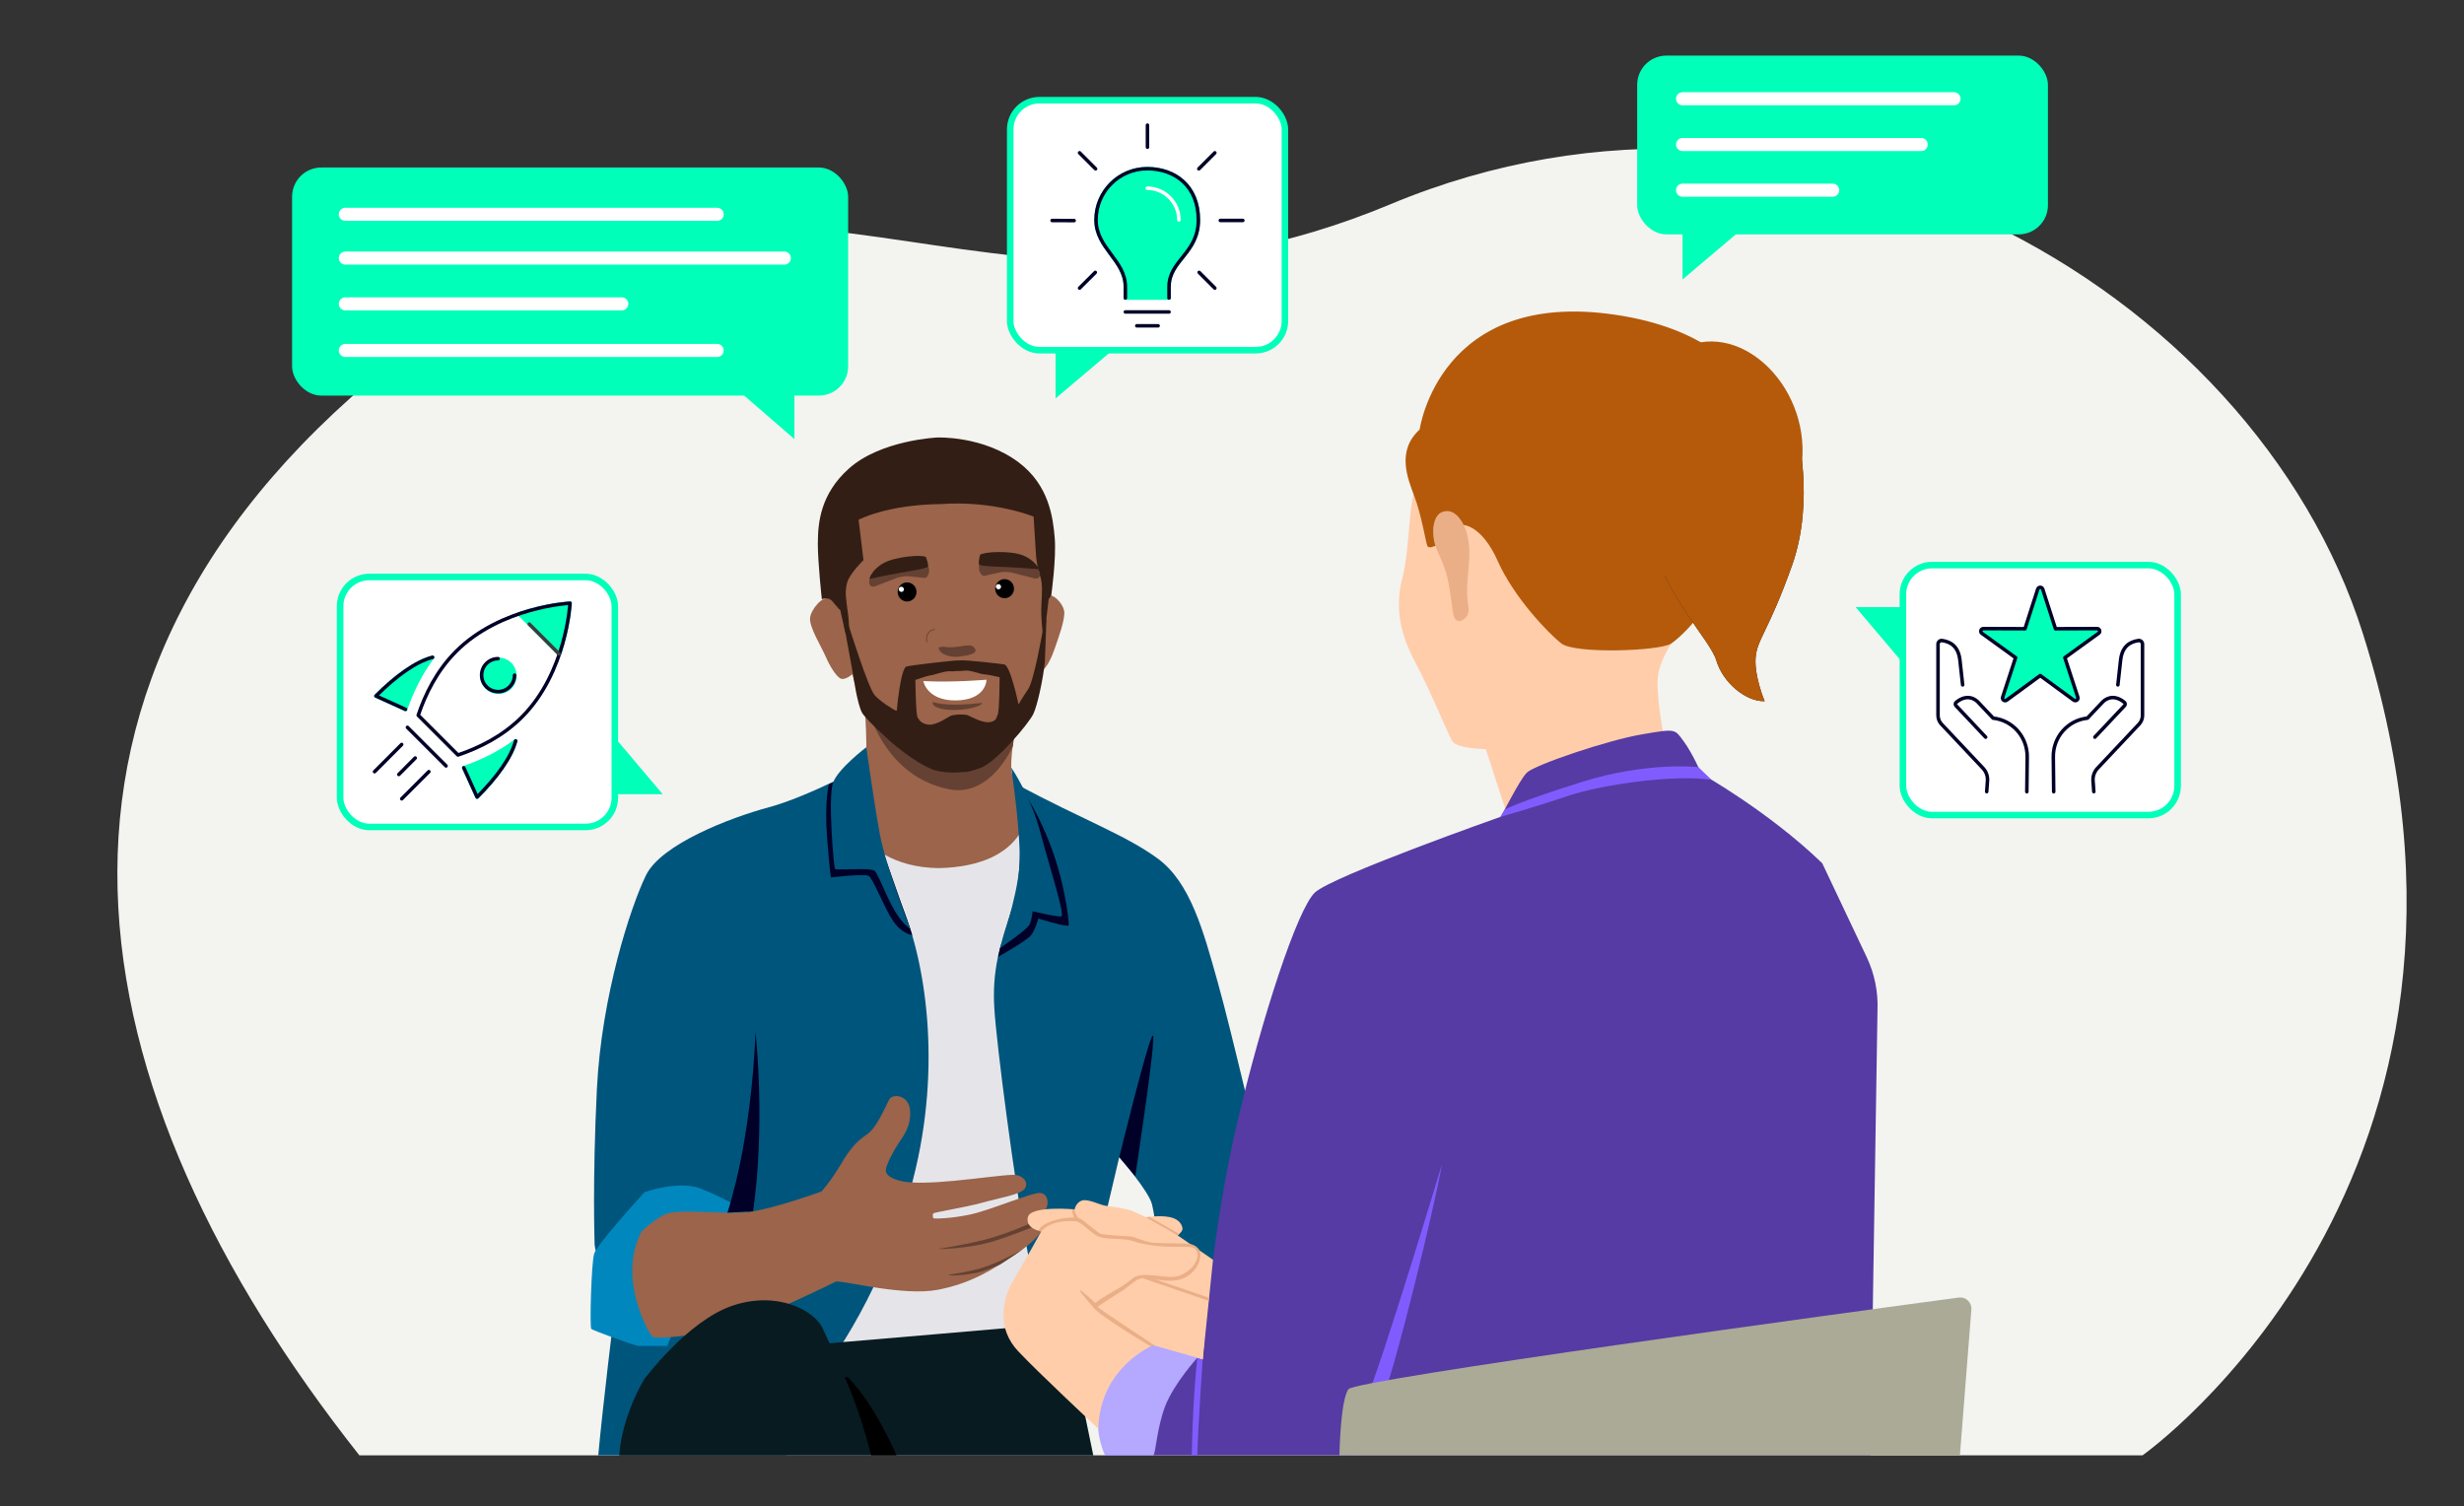 <?xml version="1.0" encoding="UTF-8"?>
<svg xmlns="http://www.w3.org/2000/svg" id="Layer_1" version="1.1" viewBox="0 0 3770.1 2304.8" width="3770.1" height="2304.8" x="0" y="0">
  <rect x="0" y="0" width="3770.1" height="2304.8" fill="#333333" stroke="none"/>
  <!-- Generator: Adobe Illustrator 29.9.0, SVG Export Plug-In . SVG Version: 2.1.1 Build 36)  -->
  <defs>
    <style>
      .st0 {
        fill: #aaaa96;
      }

      .st1 {
        fill: #ffcdaa;
      }

      .st2, .st3, .st4, .st5, .st6, .st7, .st8 {
        stroke-width: 5.4px;
      }

      .st2, .st3, .st4, .st9, .st6, .st7, .st8 {
        stroke-linecap: round;
        stroke-linejoin: round;
      }

      .st2, .st3, .st9, .st10, .st8 {
        fill: none;
      }

      .st2, .st4 {
        stroke: #000028;
      }

      .st3, .st5, .st9, .st6 {
        stroke: #fff;
      }

      .st4, .st11, .st7 {
        fill: #00ffb9;
      }

      .st12 {
        fill: #553ba3;
      }

      .st13 {
        stroke-width: 10px;
      }

      .st13, .st14, .st5, .st6 {
        fill: #fff;
      }

      .st13, .st5 {
        stroke-miterlimit: 10;
      }

      .st13, .st7 {
        stroke: #00ffb9;
      }

      .st15 {
        fill: #321e14;
      }

      .st16 {
        fill: #b45a0a;
      }

      .st17 {
        fill: #e5e5e9;
      }

      .st18 {
        fill: #ebaf87;
      }

      .st9 {
        stroke-width: 20px;
      }

      .st19 {
        fill: #081b21;
      }

      .st20 {
        fill: #000028;
      }

      .st21 {
        fill: #00557c;
      }

      .st10 {
        stroke: #644132;
        stroke-width: 1.2px;
      }

      .st22 {
        fill: #805cff;
      }

      .st23 {
        fill: #f3f3f0;
      }

      .st24 {
        fill-rule: evenodd;
      }

      .st24, .st25, .st26 {
        fill: #644132;
      }

      .st27 {
        fill: #3a231c;
      }

      .st28 {
        fill: #0087be;
      }

      .st8 {
        stroke: #3c3c3b;
      }

      .st26 {
        display: none;
      }

      .st29 {
        fill: #b4a8ff;
      }

      .st30 {
        fill: #9b644b;
      }
    </style>
  </defs>
  <path class="st23" d="M549.9,2226.8h2728.3s601.1-423.9,337.1-1257.7c-168.5-532.1-854.4-920.8-1487.3-656.8-644,268.6-945.3-208.7-1504.5,224C-23,1036.4,111.6,1672.4,549.9,2226.8Z"/>
  <path class="st23" d="M1992.4-2174.1s157.9,621,702.4,669.3c550.5,48.8,1075.6-81.2,1205-298,155.7-260.7-39.8-880-444.9-918.3-133.5-12.7-351.6,68.2-594.7,48.8-487.7-39-975-9.8-867.8,498.3Z"/>
  <g>
    <path class="st1" d="M2306,1246.2l-32.7-100.1s-44.6,0-51.6-12.6c-7-12.6-34.2-78.8-56.5-120.7-22.3-41.8-31.4-82.3-19.5-128.3,11.9-46,9.1-117.9,21.6-141.6,12.6-23.7,215.5-80.2,322.9-32.1s115.1,190.4,94.9,228.1c-20.2,37.7-47.4,66.3-48.8,101.8-1.4,35.6,11.9,99,11.9,99l-242.1,106.3Z"/>
    <path class="st16" d="M2196.3,834.9s-10.2,5.7-12.5,0c-2.3-5.7-8.8-46.6-19.5-74.9-10.7-28.4-27.9-70.3,7.9-102.8h459.6s36.3,104.6,16,185.5c-20.2,80.9-73.8,130.3-90.6,141.9-16.8,11.6-147.2,16.3-168.1,0-20.9-16.3-73.2-71.4-97.6-126.5-24.4-55.1-57.2-62.1-67.7-50.2-10.5,11.9-23.7,26.5-23.7,26.5l-3.7.5Z"/>
    <path class="st18" d="M2193.5,804.7c1.7-12.4,7.6-23,21.5-22.7,7.8.2,14.4,5.8,19,12.1,13.1,17.8,15.1,41.3,13.9,63.4-1.2,22-5.1,44.2-1.8,66.1.6,3.9,1.4,7.9.9,11.9-.8,5.8-4.6,11.1-9.9,13.6-1.7.8-3.5,1.3-5.4,1.1-5.7-.7-7.9-7.7-8.7-13.4-3.3-23.5-5.2-47.6-13.5-69.9-4-10.8-9.5-21.1-13.3-32-2.5-7.3-4.3-19.4-2.8-30.2Z"/>
    <path class="st27" d="M2530.7,657.2s-47.4,37.7-13.3,150c34.2,112.3,99,170.9,108.8,203.6,9.8,32.8,43.9,62.8,73.9,62.1,0,0-16-37.7-13.9-66.3,2.1-28.6,20.2-41.2,55.8-141.6,35.6-100.4,7-207.9,7-207.9h-218.3Z"/>
  </g>
  <path class="st17" d="M1317.1,1251.4l299,12.6s-8.9,608.2-8.9,623.5-10.8,170.9-10.8,170.9c0,0-269.6,67.7-377,43.9-107.4-23.7-11.2-246.9,0-285.9,11.2-39.1,97.6-564.9,97.6-564.9Z"/>
  <g>
    <path class="st30" d="M1321.6,1186.9c11-17.1-4.2-190.8-4.2-190.8,0,0,26.9-24.1,30.5-23.5,1.3.2,39.8-8,86.6-14.2,46.8,5.7,85.4,13.6,86.7,13.4,3.6-.6,51.6,41.3,51.6,41.3,0,0-34.5,155.8-23.4,172.8,5.2,7.9,23.7,50.9,23.7,50.9,0,0,.3,88.4-137,91.5-137.3-1.9-156-125.8-156-125.8,0,0,36.3-7.6,41.5-15.6Z"/>
    <path class="st25" d="M1319.8,1054.4s18.7,130.6,132.3,153.2c64.5,12.8,97.9-66.5,97.9-66.5,1.6-21.9,8.5-43.3,9.8-59.6l-240-27.1Z"/>
  </g>
  <path class="st21" d="M1557.7,1201.2s11.9,125.5-8.4,186.2c-20.2,60.7-31.4,98.3-27.9,155.5,3.5,57.2,31,265.4,47.8,355.3,16.7,90,27.2,160.1,27.2,160.1l54.4-23s43.9-190.4,61.7-264.7c0,0,45,51.3,50.2,72.2,5.2,20.9,13.6,92.1,13.6,92.1l60.7,71.1s96.2-219.7,94.2-227c-2.1-7.3-46-197.7-68-276.2-22-78.5-41.8-152.7-92.1-189.4-50.2-36.6-115.1-59.3-213.4-112.3Z"/>
  <path class="st21" d="M1326.3,1170s-89.1,48.8-149.6,65.1c-60.4,16.3-165.1,56.7-188.3,104.1-23.2,47.4-68.1,184.1-75.1,327.1-7,143-3.5,233.6-3.5,238.2s18.1,86.1,30.7,98c0,0-18.8,153.4-25.1,224.2h287.3l51.6-121.7s87.9-106,138.1-283.2,25.8-341.7-11.2-433.1c-37-91.4-50.8-165.5-55-218.8Z"/>
  <g>
    <path class="st20" d="M1268.1,1200.3s-6.8,28.1-2.6,81.2c4.2,53.1,5.8,61,5.8,61,0,0,51.4-6,57.9-2.3,6.5,3.7,23.7,48.8,37.2,68.8,13.5,20,29.4,21.8,29.4,21.8l-4.6-14s-59.1-168.3-61.2-172c-2.1-3.7-55.3-47.6-55.3-47.6l-6.6,3Z"/>
    <path class="st20" d="M1557.7,1201.2s20.9,21.4,46.3,83.7c25.4,62.3,32.1,126.5,31.2,130.7-.9,4.2-46.5-10.2-46.5-10.2,0,0-4.5,17.2-11.1,25.6-6.6,8.4-50.5,33.1-50.5,33.1l3.1-13.3,22.7-43.9s25.2-76,24.7-86.7c-.5-10.7-19.8-118.8-19.8-118.8Z"/>
  </g>
  <path class="st28" d="M986.1,1824.2s-72.9,79.5-77.1,94.4c-4.2,14.9-7,112.5-4.2,114.8,2.8,2.3,66.5,26,72.5,26h43.7l56.3-139.5,67-65.6s-39.1-22.8-72.5-35.8c-33.5-13-85.6,5.6-85.6,5.6Z"/>
  <g>
    <path class="st30" d="M982.4,1883.3s-18.6,28.8-14.4,74.4,26.5,85.1,30.7,87.9c4.2,2.8,60.4.5,119-16.3,58.6-16.7,160.9-68.3,160.9-68.3l-21.4-138.1s-74.9,27.4-113,31.6c-38.1,4.2-107.9-6-126.9,3.7s-34.9,25.1-34.9,25.1Z"/>
    <path class="st30" d="M1257.1,1822.8s13.9-15.1,29.3-41.1c15.3-26,25.3-36,40.5-46.3,15.1-10.2,28.6-44.2,33.7-53.2,5.1-9.1,29.5-7.6,31.8,16.2,2.3,23.8-10,39.8-17.9,51.5-7.9,11.8-18.4,32.4-19.1,39.9-.7,7.4,7.5,13.7,23.7,17.4,16.3,3.7,45.8,2.8,80.9-.5,35.1-3.3,73.7-8.8,89.5-9.1,15.8-.2,24.9,11.2,18.8,20.7-6,9.5-38.6,14.4-65.3,21.9-26.7,7.4-73.9,14.6-75.1,16.5-1.2,1.9-.5,6,.2,7.2.7,1.2,27.2.7,57.2-5.8,30-6.5,93.7-33.7,106-32.8,12.3.9,12.8,14.9,10.5,21.4-2.3,6.5-17.4,21.6-17.4,21.6,0,0,9.8,10.7,9.8,13s-8.8,17.2-41.4,38.6c-32.5,21.4-64.6,43.2-117.6,53.5-53,10.2-142.3-13.9-156.7-12.6-14.4,1.4-29.8,1.4-30.7-5.1-.9-6.5,9.3-133,9.3-133Z"/>
  </g>
  <g>
    <path class="st25" d="M1436.4,1910.8s32.8-4.9,67.7-13.3c34.9-8.4,80.4-29.2,80.4-29.2l4.8,5.5s-47.2,19.4-76.4,27.5c-29.2,8.1-76.2,10.9-76.4,9.4Z"/>
    <path class="st25" d="M1451.7,1950.5s33.7-4.6,55.8-12.1c22.1-7.4,56.1-25.8,56.1-25.8,0,0-25.7,17.4-33.4,22.1,0,0-15.3,6.5-26.9,10.5-11.6,4-51.4,8.6-51.6,5.3Z"/>
  </g>
  <g>
    <path class="st20" d="M1156,1579.2s-4,153.5-43,276.3l39.1-2.1s19.3-112.3,4-274.1Z"/>
    <path class="st20" d="M1712.6,1770.6s45-184.1,51.3-186.2c6.3-2.1-26.9,215.3-26.9,215.3l-24.3-29Z"/>
  </g>
  <path class="st19" d="M985.2,2111.1s66.5-90.2,135.8-113.4c69.3-23.2,125.1,7.9,137.6,34.4,12.6,26.5,45.6,102.3,45.6,102.3l-319-23.2Z"/>
  <path class="st19" d="M1672.8,2226.8l-41.8-202.6s-385.7,33.5-402.4,34.2c-16.7.7-201.6,11.9-201.6,11.9l-41.8,40.9s-33.5,54.6-37.7,115.7h725.3Z"/>
  <path d="M1292.3,2107.3s20.7,41.7,40.7,119.5h38.6s-31.9-76.9-74.6-119.8l-4.6.4Z"/>
  <path class="st12" d="M2295.6,1250c2.1-.7,28.6-55.8,40.5-67.7,11.9-11.9,122.7-49.5,175.8-58.6,53-9.1,50.2-8.4,64.2,10.5,13.9,18.8,27.2,49.8,27.2,49.8,0,0,101.1,56.2,184.8,136.7l68.1,143.8c12.1,25.5,17.7,53.6,16.5,81.8l-10.7,680.4h-1171s-13.9-63.1,9.8-109.1c23.7-46,63.7-59.3,63.7-59.3l75.7,21.6s12.6-189.7,51.6-357.1c39.1-167.4,93.5-332,120-357.1,26.5-25.1,283.9-115.8,283.9-115.8Z"/>
  <path class="st29" d="M1831.9,2077.6s-35.6,39.3-48.9,73.5c-13.3,34.2-14.8,75.7-18.6,75.7h-73.5s-16.7-31.7-9.1-74.6c7.7-42.9,55-87.6,82.6-93.8,0,0,43.1,2.2,67.5,19.3Z"/>
  <g>
    <path class="st22" d="M2295.6,1250s52.6-15,104.3-32.4c51.6-17.4,163.9-33.1,219-24.3l-20.4-19.6s-78-8.7-177.5,22.5-118.6,42.5-118.6,42.5l-6.7,11.4Z"/>
    <path class="st22" d="M2206.4,1781.1s-93.1,308.6-116.1,359.9c-23,51.3-40.8,85.8-40.8,85.8h30.3s19.9-49.2,37.7-93.1c17.8-43.9,76.4-281.4,88.9-352.6Z"/>
    <path class="st22" d="M1840.2,2080s-6.8,98.3-8.3,146.8h-8.4s.9-78.3,8.4-149.2l8.3,2.4Z"/>
  </g>
  <path class="st0" d="M2049.4,2226.8s1.4-85.1,13.9-101.3c11.5-14.9,779.3-119.6,933.7-140.1,10.9-1.5,20.3,7.6,19.3,18.6l-17.5,222.8h-949.4Z"/>
  <path class="st1" d="M1680.3,2185.8s-90.4-84.3-122.5-118.4c-32.1-34.1-25.9-77.6-6.4-110.2,19.5-32.5,41.7-73.1,41.7-73.1,0,0-24.6-3.7-20.4-21.8,4.2-18.1,71.5-11.9,71.5-11.9,0,0,2.1-10.5,11.2-13.5,9.1-3,27.2,6.5,35.6,7.9,8.4,1.4,32.1,4,42.3,8.4,10.2,4.4,20.2,9.3,20.2,9.3,0,0,20.5-3.5,36.5-.2,16,3.3,19.1,13.7,19.3,17.9s-7.4,10-7.4,10l54.1,37.3-15.7,152.4-75.7-21.6s-81.4,32.8-84.1,127.5Z"/>
  <g>
    <g>
      <g>
        <path class="st18" d="M1760.7,2060.1s-86.8-51.6-87.9-60.7,41.8-26.9,58.6-42.2c16.7-15.3,54.4,2.3,73.9-5.6,19.5-8,29.1-24,26.6-34.5-2.5-10.5-9.6-9.3-34.3-9.4-24.7-.1-46.4-2.8-63.8-8.7-17.4-5.9-43.9-.5-57.2-9.2-13.3-8.6-23-21.3-32.8-21.4s-35.6-1.2-50.7,15.8l-3.9-.9s.3-8,20.3-14.9c20-6.9,38.6-6,43.2-3.9,4.6,2.1,25.3,20.2,30.2,22.8,4.9,2.6,37.4,3.7,46.7,4.6,9.3.9,17,7,32.1,9.1,15.1,2.1,50.3.7,59,2.4,0,0,13.5,2,15.6,13.4,2.1,11.4-6.3,32.1-28.1,40-21.9,7.9-51.8-3.3-62.3-.7-10.5,2.6-17.4,12-30.5,20-13,7.9-34.9,22.1-35.7,23.5-.8,1.4,86.9,59,86.9,59l-6,1.5Z"/>
        <polygon class="st18" points="1757.2 1954 1849.9 1985.6 1849.4 1990.4 1748.2 1955.7 1757.2 1954"/>
      </g>
      <path class="st18" d="M1644.2,1850.5s-.2,7,9.3,17.9c0,0-7-1.3-7.7-1.9-.7-.5-5.6-7.6-5.2-16.3l3.7.3Z"/>
      <polygon class="st18" points="1753.5 1862.6 1801.8 1890.3 1804.5 1888 1758.6 1861.9 1753.5 1862.6"/>
    </g>
    <path class="st18" d="M1674.9,2002.6s-23.4-26.1-22.7-28.4c.7-2.3,25.6,21.2,25.6,21.2l-2.8,7.3Z"/>
  </g>
  <g>
    <path class="st21" d="M1325.6,1143.3s-42.6,32.1-50.9,54c-8.2,22,1.1,129.8,2.9,132.2s52.5-2.3,60.4,2.8c7.9,5.1,27.1,72.1,54.7,88.6,0,0-37.5-96-46.3-143.5-8.8-47.4-20.9-134.1-20.9-134.1Z"/>
    <path class="st21" d="M1547.2,1174.3s16.3,107.8,12.4,153.9c-3.9,46-29.5,122.5-29.5,122.5,0,0,40.9-27.7,45.1-36,4.2-8.4,4.6-20.5,4.6-20.5,0,0,38.1,9.3,44.2,7.9s-20.5-83.5-32.1-128.3c-14.4-55.4-44.7-99.5-44.7-99.5Z"/>
  </g>
  <path class="st16" d="M2172.2,657.2s29.6-215.5,299.3-175.6c269.8,39.9,240.5,246.4,240.5,246.4l-108.9,160.7s-258.3-30.2-272.9-40.9c-14.6-10.7-111-79.9-122.7-99.3-11.7-19.5-35.4-91.3-35.4-91.3Z"/>
  <path class="st16" d="M2530.7,657.2s-47.4,37.7-13.3,150c34.2,112.3,99,170.9,108.8,203.6,9.8,32.8,43.9,62.8,73.9,62.1,0,0-16-37.7-13.9-66.3,2.1-28.6,20.2-41.2,55.8-141.6,35.6-100.4,7-207.9,7-207.9h-218.3Z"/>
  <path class="st16" d="M2505,731.9s-26.7-144.1,62.9-195.7c89.6-51.6,200.6,50.5,189.4,170.4-11.2,119.8-11.2,170.5-95.9,134.4-84.7-36-156.4-109.1-156.4-109.1Z"/>
  <g>
    <g>
      <path class="st30" d="M1628.1,934.5c-2.3-12.4-18.1-28.4-27.5-22.6-3.8,2.4-8.7,10.1-13.2,18.5l-11.6,2.6,2.3,89.4c0-.7,0-1.4.1-1.9.2.1,12.1,8.9,18,4.2,5.9-4.7,12.5-17.5,17.5-32.1,5-14.7,16.8-45.8,14.5-58.1Z"/>
      <path class="st30" d="M1312.6,739.7c55.7-48.2,222.3-40,262.3,2.8,40.1,42.8,24.4,129.1,24.8,175.2,0,3.6,0,7.3.2,10.9h-2.9c0,.1,2.6,61.7,2.6,61.7l-6.7.3,1.7,40-8.5.4,1.5,35.5-13,.5,1.2,27.9-13.9.6.6,14.4-23.4,1,.5,12.1-118.2,5,1.6,38.2c-31.4-10.3-58.4-29.4-77.5-51.3-30-34.4-41.3-83.2-41.3-83.2,0,0-10.9-10.4-17.3-9l.9-129-15.1.6c-2.5-34.2-4-116.4,40-154.5Z"/>
      <g>
        <path d="M1522.7,901.1c.2,8.1,6.9,14.4,14.8,14.2,7.9-.2,14.2-7,14-15-.2-8.1-6.9-14.4-14.8-14.2-7.9.2-14.2,7-14,15Z"/>
        <path d="M1373.5,906.1c.2,8.1,6.9,14.4,14.8,14.2,7.9-.2,14.2-7,14-15-.2-8.1-6.9-14.4-14.8-14.2-7.9.2-14.2,7-14,15Z"/>
      </g>
      <path class="st15" d="M1352.9,1125.8c25.5,24.3,60.7,48.2,77.8,52.8,20.8,5.6,41.6,2.7,42.7,2.6,0,0,.2,0,.2,0,0,0,.1,0,.2,0,1.1,0,6.1,1.2,26.4-6.2,24.3-8.8,74.3-68.4,81-82.8,6-13,14.5-51.1,17.5-78.9l2.4-66.9-5.8,19.4s-13.1,75.4-22.1,88.6c-9,13.2-14.8,23.4-14.8,23.4,0,0-12.4-59.8-21.9-61.2-8.5-1.2-58.8-7.2-68.5-6.1-9.8-.2-72.5,7.3-80.8,9.2-9.4,2.2-15.1,68.1-15.1,68.1,0,0-16.8-4-24-8.7l4.9,46.5ZM1400.5,1040.4s17.9-6.5,23.1-7c5.2-.5,20.5-6.6,29-6.3,8.5.3,11.9-.5,11.9-.5,0,0,3.7.5,12.1-.5,8.4-1,23.6,5.5,28.8,5.6,5.2,0,24.2,4.5,24.2,4.5,0,0-.4,51.8-2.8,56.6-2.4,4.8-1.2,10.1-12.1,12.1-11,2-30.3-9-33.6-10.4-3.3-1.4-13.7-1.3-13.7-1.3,0,0-10.4.7-13.5,2.4-3.2,1.7-21.5,14.2-32.6,13.2-11.1-1.1-14.6-6.5-17.3-11.1-2.8-4.5-3.4-57.2-3.4-57.2Z"/>
      <path class="st30" d="M1239.4,945.8c1.3-13.6,19.9-35.5,30.6-30,4.4,2.2,10.4,10.2,16,18.8l12.9,1.8,5.7,97.1c-.1-.8-.2-1.5-.3-2-.2.2-12.3,10.8-19.1,6.2-6.8-4.6-15.2-17.8-21.9-33.2-6.7-15.4-25.2-45-23.8-58.7Z"/>
      <path class="st15" d="M1251.4,830.8c0-31.7,4.3-75.2,47.4-113.8,49.2-44,135.6-47.6,135.6-47.6,0,0,69.9-2.9,124.3,38.1,46.2,34.8,52.5,84,55.1,115.6,2.6,31.6-5.3,87.8-5.3,87.8l-4,5.9-5.2,44.6-3.6,8.7s-3.3-23.4-2.3-44.4c1-21,2.3-32.4-2.5-46.2-4.8-13.7-5.8-31.2-5.8-31.2l-3.6-57.9s-60.8-25.1-142.9-19.1c-82.3.9-124.9,24-124.9,24l7.5,61.7s-21.6,20.9-25.2,35c-3.6,14.1-1.4,25.4,1.4,46.2,2.8,20.8,1.8,40.8,1.8,40.8l-5.8-11.1-7.5-33.3s-9.2-11.2-12.5-14.8c-7-7.7-15.9-2.8-15.9-2.8,0,0-6.1-54.5-6.2-86.2Z"/>
      <path class="st15" d="M1299.2,959.1s28.7,91.8,38.8,104.2c7.3,9,29.3,22.9,34.1,24.7l-19.1,37.8c-16.9-15.3-30.7-29.5-33.9-35.1-7.1-12.4-13.3-54.3-14.5-62.5l-13.9-75.8,8.6,6.7Z"/>
      <path class="st25" d="M1497.9,857.8v10.8c-.3,3.2,1.3,7.9,3.9,10.6s3.6,2,5.6,1.6l24.8-5.5c5.2-.4,10.4-.2,15.5.7l35.6,9.1c2.1.5,4.3.1,5.9-1.3,2.2-2,2.4-5.3,1.8-7.8l-3.7-8.5-89.4-9.5Z"/>
      <path class="st26" d="M1462.9,928.2s22.3,64.3,21.9,74.3c-.4,10-40.1,16.1-40.3,9.5-.1-6.6,19-11.6,21.7-14.1,2.7-2.5-11.6-63.2-3.4-69.7Z"/>
      <path class="st25" d="M1417.1,855.4l4.4,15.5c.5,3.2-.5,8-2.7,11s-3.3,2.4-5.4,2.2l-25.3-2.6c-5.2.2-10.3,1-15.3,2.5l-34.2,13.2c-2,.8-4.3.6-6-.6-2.4-1.8-3-5-2.7-7.5l2.7-8.9,84.7-24.9Z"/>
      <path class="st15" d="M1499.5,849s-2.9,11.2-1.2,14.7c1.7,3.5,37,3.1,63.9,5.2,26.2,2,27.4,1.9,27.4,1.9,0,0-5.1-13.2-24.4-21-19.3-7.8-60.4-5.6-65.7-.8Z"/>
      <path class="st15" d="M1416.7,852.4s4.3,10.8,3.1,14.4c-1.2,3.7-36.3,7.9-62.7,13.4-25.7,5.4-26.9,5.5-26.9,5.5,0,0,3.3-13.8,21.5-24,18.2-10.2,59.1-13.5,65-9.4Z"/>
    </g>
    <path class="st14" d="M1509.4,1040s-51.3,4.5-96.7,2.1c0,0,5.3,29.9,49.4,29.6,44.1-.3,47.4-27.7,47.3-31.7Z"/>
  </g>
  <path id="Stroke-12" class="st10" d="M1418.2,982.6s-4.4-16.9,12.2-19.7"/>
  <path id="Fill-43" class="st24" d="M1503.1,1075.5c-26,2.8-58.1,4.7-75-1.3-2.1-.8-.6,3.3.3,4.9,13.5,12.6,69.1,6.9,74.8-3.6"/>
  <path id="Fill-47" class="st24" d="M1436.1,990.6c1.1,11.1,18.7,15.7,31.9,14,18.2-2.3,29.7-5.7,22.4-13.9-7.3-8.3-24.9,2.5-45.1-1-4-.7-9.1,1-9.1,1"/>
  <rect class="st14" x="1523.7" y="893.7" width="8" height="8" rx="4" ry="4"/>
  <rect class="st14" x="1375.1" y="897.7" width="8" height="8" rx="4" ry="4"/>
  <g>
    <g>
      <rect class="st11" x="446.9" y="256.3" width="850.8" height="349" rx="44.7" ry="44.7"/>
      <polygon class="st11" points="1215.5 671.8 1128.9 596.8 1215.5 596.8 1215.5 671.8"/>
    </g>
    <line class="st9" x1="528.4" y1="394.9" x2="1200.1" y2="394.9"/>
    <line class="st9" x1="528.4" y1="464.9" x2="951.4" y2="464.9"/>
    <line class="st9" x1="528.4" y1="327.9" x2="1097.3" y2="327.9"/>
    <line class="st9" x1="528.4" y1="536.2" x2="1097.3" y2="536.2"/>
  </g>
  <g>
    <g>
      <rect class="st11" x="2505" y="85.1" width="628.5" height="273.5" rx="44.7" ry="44.7"/>
      <polygon class="st11" points="2574.4 427.6 2661 354.3 2574.4 354.3 2574.4 427.6"/>
    </g>
    <line class="st9" x1="2574.4" y1="151.1" x2="2989.8" y2="151.1"/>
    <line class="st9" x1="2574.4" y1="221.1" x2="2939.6" y2="221.1"/>
    <line class="st9" x1="2574.4" y1="291" x2="2804.2" y2="291"/>
  </g>
  <g>
    <g>
      <polygon class="st11" points="1021.3 -1587 1077.2 -1634.3 1021.3 -1634.3 1021.3 -1587"/>
      <rect class="st13" x="976.5" y="-1881.5" width="271.3" height="246.8" rx="-693.9" ry="-693.9"/>
    </g>
    <path class="st11" d="M1094.3-1723v-11.2c0-22.2,1.2-24.8,19.4-39,15.4-12.4,18.5-16.4,18.5-24.8s-8.2-19.4-21-19.4-19.9,3.5-33.7,11.2l-7.7-20.8c16.6-8.4,29.5-11.9,45.1-11.9,28.8,0,46.8,15.2,46.8,39.5s-6.3,24.6-27.6,40.9c-12.9,10.1-14.3,12.9-14.3,25v10.5h-25.5ZM1125.2-1690.1c0,10.5-7.7,18.2-18,18.2s-18-7.7-18-18.5,7.7-18,18-18,18,7.7,18,18.2Z"/>
  </g>
  <g>
    <g>
      <polygon class="st11" points="718.1 -1548.6 672.4 -1494.6 672.4 -1548.6 718.1 -1548.6"/>
      <rect class="st13" x="410.4" y="-1587" width="262.1" height="238.5" rx="-555" ry="-555" transform="translate(1082.9 -2935.5) rotate(180)"/>
    </g>
    <path class="st11" d="M555.8-1402.1c0,10.2-7.5,17.6-17.4,17.6s-17.4-7.5-17.4-17.8,7.5-17.4,17.4-17.4,17.4,7.5,17.4,17.6ZM526.9-1434.1l-2-109.1h27.1l-2,109.1h-23Z"/>
  </g>
  <g>
    <g>
      <polygon class="st11" points="1014 1215.2 940.7 1128.6 940.7 1215.2 1014 1215.2"/>
      <rect class="st13" x="520.4" y="882.8" width="420.3" height="382.5" rx="44.7" ry="44.7"/>
    </g>
    <g>
      <path class="st5" d="M697.8,996.8c-29.5,29.5-47.2,65.8-57.9,97.7l60.8,60.8c31.9-10.7,68.2-28.4,97.7-57.9,29-29,46.7-64.8,57.4-96.3l-61.7-61.7c-31.6,10.7-67.3,28.4-96.3,57.4Z"/>
      <path class="st7" d="M575.2,1064.9l45.3,20.6c10.4-30.4,24.3-57,41.4-79.7-25.4,6.5-55.9,28.3-86.7,59.1Z"/>
      <path class="st7" d="M730,1219.7c30.6-30.6,52.3-60.8,59-86.1-22.6,17-49.2,30.8-79.4,41.1l20.4,45Z"/>
      <circle class="st7" cx="762.2" cy="1033" r="25.2" transform="translate(-382 1615.2) rotate(-80.5)"/>
      <path class="st7" d="M794.2,939.3l61.7,61.7c14.6-42.9,16.4-78.1,16.4-78.1,0,0-35.2,1.8-78.1,16.4Z"/>
      <path class="st2" d="M620.5,1085.4l-45.3-20.5c30.8-30.8,61.3-52.7,86.7-59.2"/>
      <path class="st2" d="M709.6,1174.7l20.4,44.9c30.5-30.5,52.3-60.8,59-86"/>
      <path class="st2" d="M798.4,1097.3c68.5-68.5,73.8-174.4,73.8-174.4,0,0-105.9,5.3-174.4,73.8-29.5,29.5-47.2,65.8-57.9,97.7l60.8,60.8c31.9-10.7,68.2-28.4,97.7-57.9Z"/>
      <line class="st2" x1="623.4" y1="1112.9" x2="682.5" y2="1171.9"/>
      <path class="st2" d="M787.3,1033c0,13.9-11.3,25.2-25.2,25.2-13.9,0-25.2-11.3-25.2-25.2,0-13.9,11.3-25.2,25.2-25.2"/>
      <line class="st2" x1="614.6" y1="1139.1" x2="573.1" y2="1180.7"/>
      <line class="st2" x1="656.2" y1="1180.7" x2="614.7" y2="1222.2"/>
      <line class="st2" x1="635.3" y1="1159.8" x2="610.2" y2="1185"/>
      <line class="st8" x1="809.8" y1="954.9" x2="855.4" y2="1000.6"/>
    </g>
  </g>
  <g>
    <g>
      <polygon class="st11" points="1615.1 609.6 1701.7 536.3 1615.1 536.3 1615.1 609.6"/>
      <rect class="st13" x="1545.7" y="153.3" width="420.3" height="382.5" rx="44.7" ry="44.7"/>
    </g>
    <g>
      <line class="st2" x1="1721.9" y1="477.3" x2="1788.7" y2="477.3"/>
      <line class="st2" x1="1739.4" y1="498.5" x2="1772" y2="498.5"/>
      <g>
        <line class="st2" x1="1867.2" y1="337.3" x2="1901.6" y2="337.3"/>
        <line class="st2" x1="1609.8" y1="337.4" x2="1643.5" y2="337.5"/>
        <line class="st2" x1="1755.7" y1="191.5" x2="1755.7" y2="225.2"/>
        <line class="st2" x1="1834.8" y1="416.8" x2="1858.8" y2="440.8"/>
        <line class="st2" x1="1651.8" y1="233.8" x2="1676.3" y2="258.3"/>
        <line class="st2" x1="1675.9" y1="416.8" x2="1651.8" y2="440.8"/>
        <line class="st2" x1="1858.8" y1="233.8" x2="1834.3" y2="258.3"/>
        <path class="st7" d="M1788.7,456v-17.2c0-40.5,44.9-51,44.9-102.3s-35.1-78.4-78.3-78.4-78.3,35.1-78.3,78.4,44.9,61.8,44.9,102.3v17.2h66.8Z"/>
        <path class="st2" d="M1788.7,456v-17.2c0-40.5,44.9-51,44.9-102.3s-35.1-78.4-78.3-78.4-78.3,35.1-78.3,78.4,44.9,61.8,44.9,102.3v17.2"/>
        <path class="st3" d="M1755.3,288c26.7,0,48.5,21.8,48.5,48.5"/>
      </g>
    </g>
  </g>
  <g>
    <g>
      <polygon class="st11" points="2839.3 929 2912.6 1015.6 2912.6 929 2839.3 929"/>
      <rect class="st13" x="2911.6" y="864.6" width="420.3" height="382.5" rx="44.7" ry="44.7"/>
    </g>
    <g>
      <g>
        <path class="st6" d="M3271.8,980.2c-13.7,2-24.8,9.6-27.1,29.8-1.9,16.8-5,45.3-6.4,58-11.1-2.9-18.8,3.6-21.4,6.3l-23,24.4c-29.6,3.1-52.5,28.5-52.2,59.3l.6,53.3h61.4l-1.2-16.7c-.4-7.1,2.1-14,6.9-19.2l63.5-67.4c3.4-3.6,5.3-8.4,5.3-13.4v-109c0-3.4-3-6-6.4-5.5Z"/>
        <g>
          <path class="st2" d="M3240.5,1047.9s1.7-15.8,4.2-38c2.3-20.2,13.4-27.8,27.1-29.8,3.4-.5,6.4,2.1,6.4,5.5v109c0,5-1.9,9.8-5.3,13.4l-63.5,67.4c-4.9,5.2-7.4,12.1-6.9,19.2l1.2,16.7"/>
          <path class="st2" d="M3205.3,1127.9l45.4-48.2c1.4-1.5,1.3-3.8-.3-5.1-17.4-14.2-30.1-3.9-33.5-.2l-23,24.4h0c-29.6,3.1-52.5,28.5-52.2,59.3l.6,53.3"/>
        </g>
        <path class="st6" d="M2971.7,980.2c13.7,2,24.8,9.6,27.1,29.8,1.9,16.8,5,45.3,6.4,58,11.1-2.9,18.8,3.6,21.4,6.3l23,24.4c29.6,3.1,52.5,28.5,52.2,59.3l-.6,53.3h-61.4l1.2-16.7c.4-7.1-2.1-14-6.9-19.2l-63.5-67.4c-3.4-3.6-5.3-8.4-5.3-13.4v-109c0-3.4,3-6,6.4-5.5Z"/>
        <g>
          <path class="st2" d="M3003,1047.9s-1.7-15.8-4.2-38c-2.3-20.2-13.4-27.8-27.1-29.8-3.4-.5-6.4,2.1-6.4,5.5v109c0,5,1.9,9.8,5.3,13.4l63.5,67.4c4.9,5.2,7.4,12.1,6.9,19.2l-1.2,16.7"/>
          <path class="st2" d="M3038.2,1127.9l-45.4-48.2c-1.4-1.5-1.3-3.8.3-5.1,17.4-14.2,30.1-3.9,33.5-.2l23,24.4h0c29.6,3.1,52.5,28.5,52.2,59.3l-.6,53.3"/>
        </g>
      </g>
      <path class="st4" d="M3121.7,1033.7l-51.4,37.6c-3.1,2.3-7.3-.8-6.1-4.5l19.8-60.5-51.6-37.3c-3.1-2.3-1.5-7.2,2.3-7.2l63.7.2,19.5-60.6c1.2-3.7,6.4-3.7,7.6,0l19.5,60.6,63.7-.2c3.9,0,5.5,5,2.3,7.2l-51.6,37.3,19.8,60.5c1.2,3.7-3,6.7-6.1,4.5l-51.4-37.6Z"/>
    </g>
  </g>
</svg>
